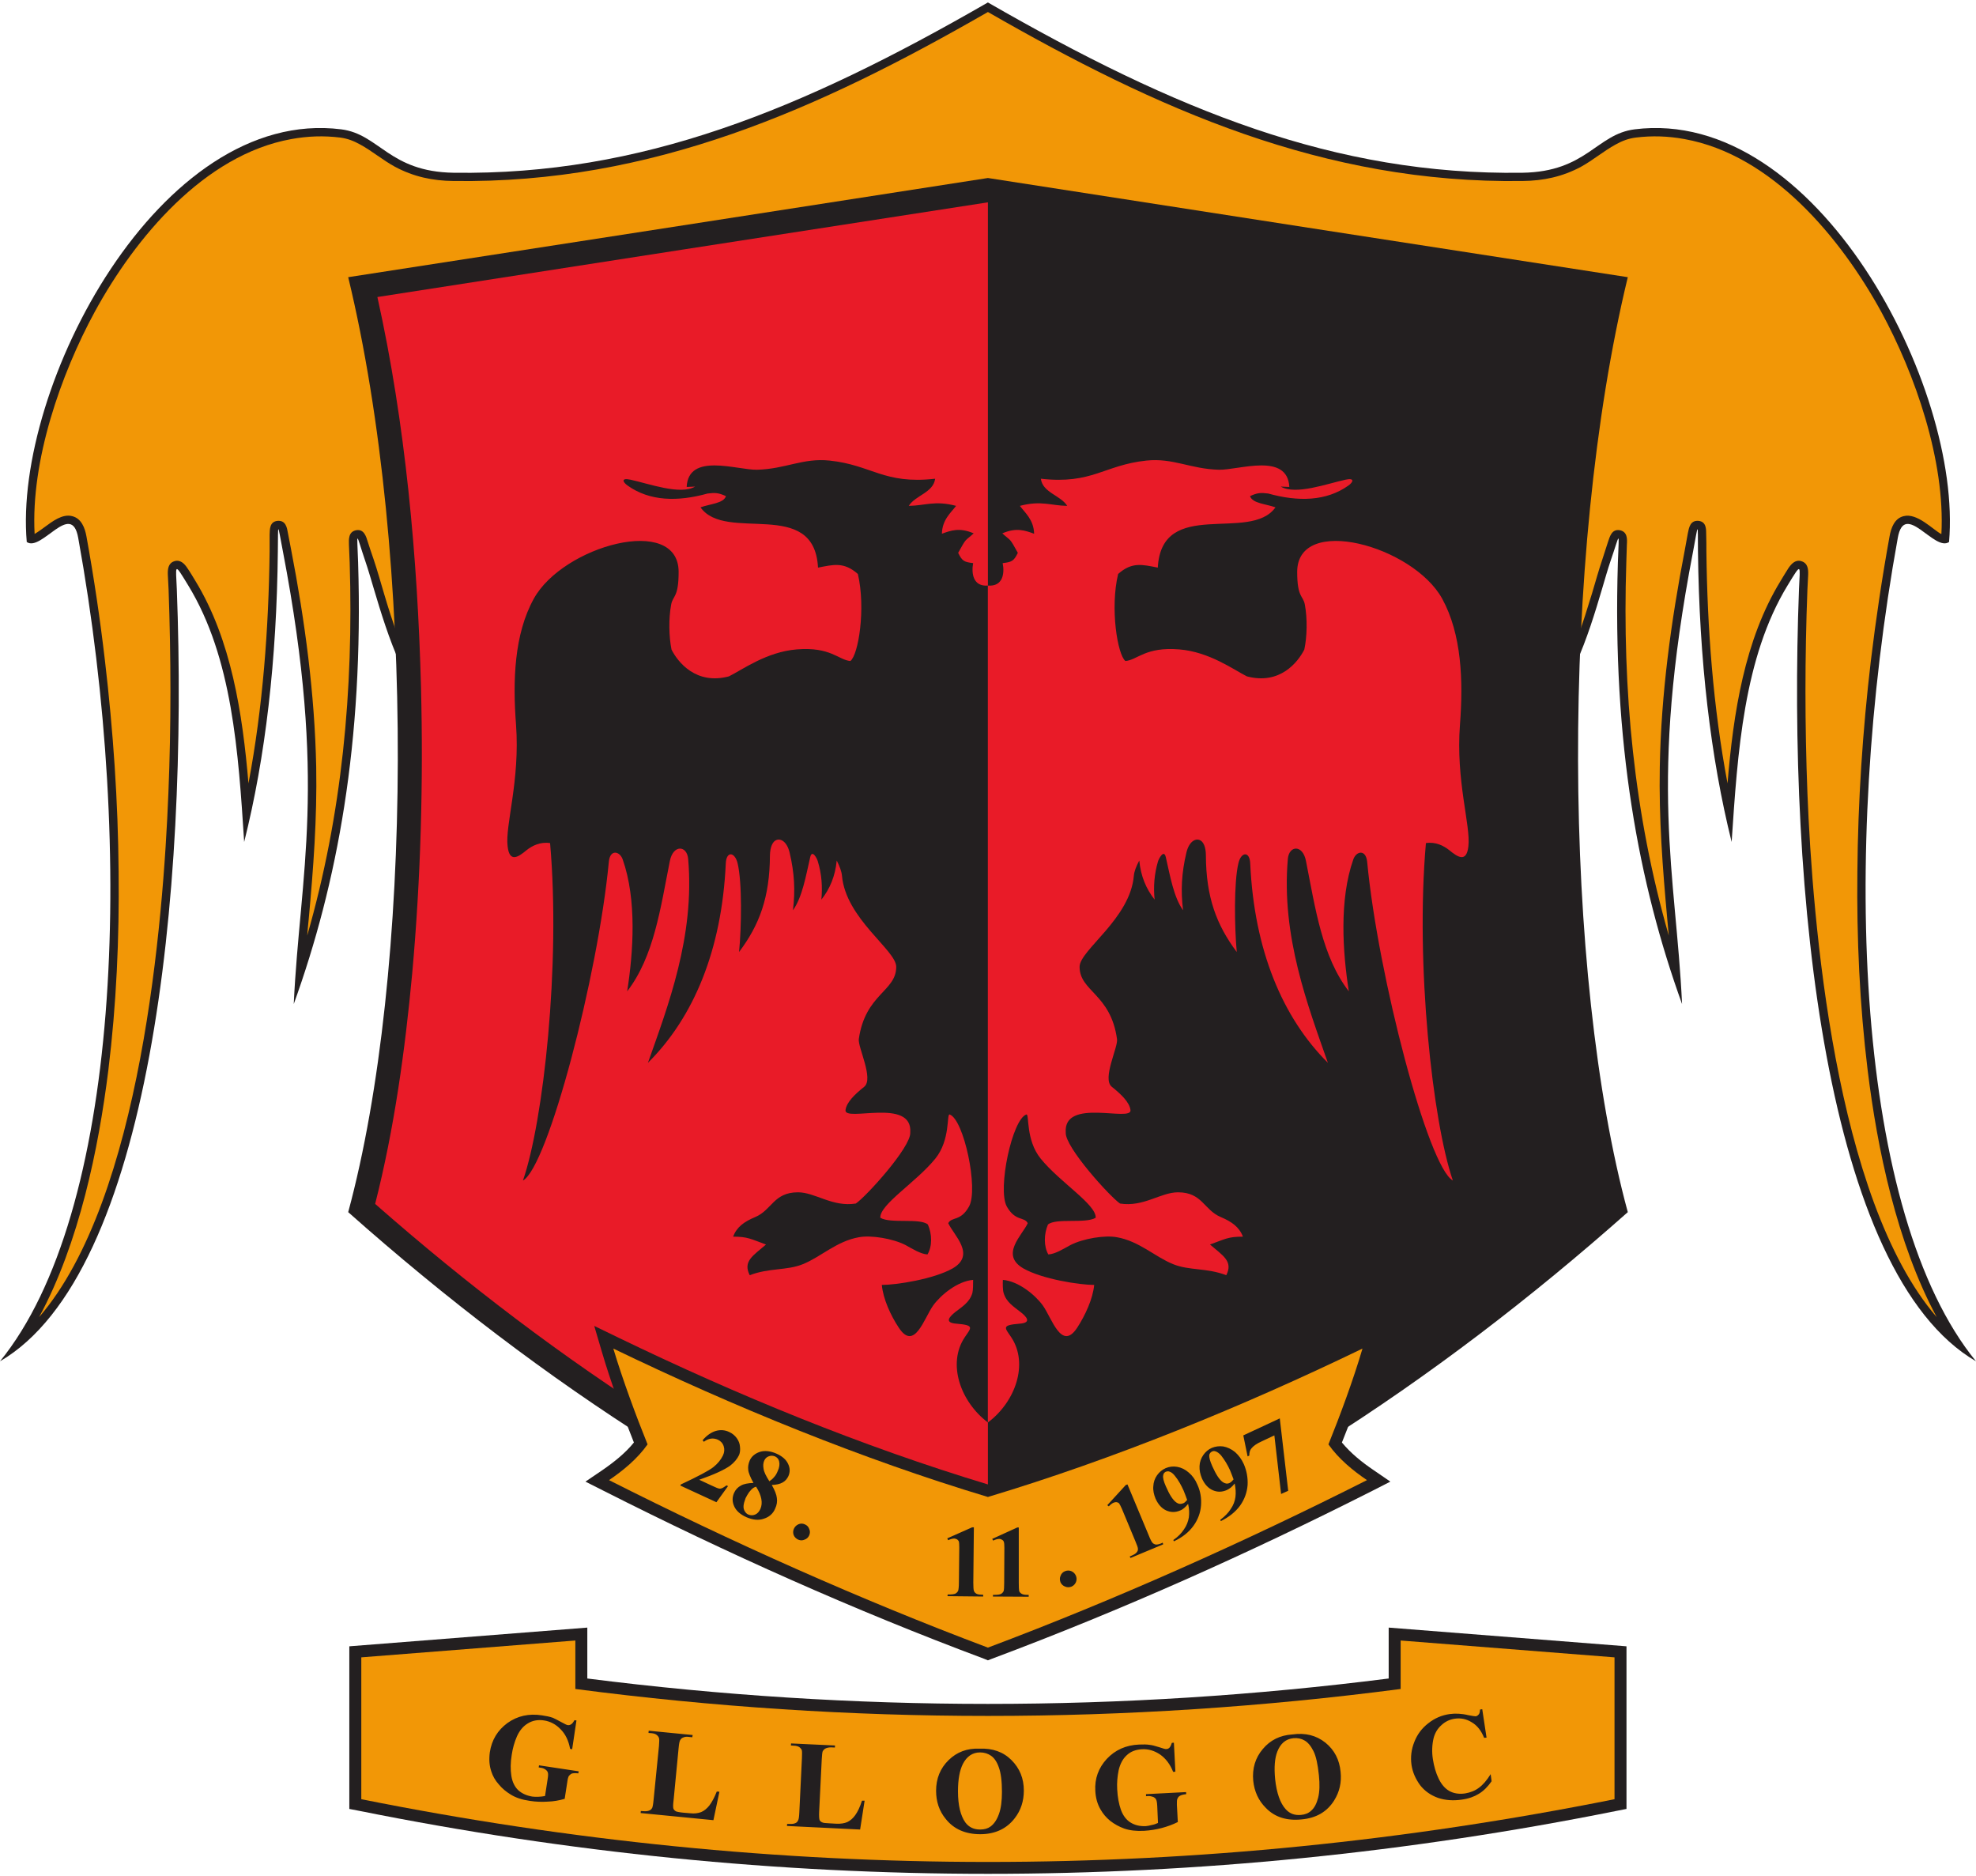 <?xml version="1.0" encoding="UTF-8"?>
<!DOCTYPE svg PUBLIC "-//W3C//DTD SVG 1.1//EN" "http://www.w3.org/Graphics/SVG/1.1/DTD/svg11.dtd">
<!-- Creator: CorelDRAW X8 -->
<svg xmlns="http://www.w3.org/2000/svg" xml:space="preserve" width="105.607mm" height="100.25mm" version="1.1" style="shape-rendering:geometricPrecision; text-rendering:geometricPrecision; image-rendering:optimizeQuality; fill-rule:evenodd; clip-rule:evenodd"
viewBox="0 0 10561 10025"
 xmlns:xlink="http://www.w3.org/1999/xlink">
 <defs>
  <style type="text/css">
   <![CDATA[
    .fil0 {fill:#231F20}
    .fil2 {fill:#E91B28}
    .fil1 {fill:#F29706}
    .fil4 {fill:#1F1E1E;fill-rule:nonzero}
    .fil3 {fill:#231F20;fill-rule:nonzero}
   ]]>
  </style>
 </defs>
 <g id="Layer_x0020_1">
  <g id="_3127445904576">
   <g>
    <path class="fil0" d="M8606 3003c55,-159 47,-176 41,2 -30,965 111,1718 343,2360 -33,-702 -181,-1173 59,-2419 29,-156 25,-159 26,0 7,581 67,1099 180,1553 32,-479 64,-985 299,-1371 78,-128 66,-109 61,19 -62,1620 139,3657 946,4127 -642,-787 -725,-2705 -418,-4400 36,-202 196,77 274,22 72,-829 -709,-2328 -1681,-2205 -204,26 -256,227 -600,232 -1001,14 -1855,-334 -2856,-910 -1000,576 -1854,924 -2855,910 -345,-5 -397,-206 -601,-232 -971,-123 -1753,1376 -1681,2205 78,55 239,-224 275,-22 307,1695 223,3613 -418,4400 806,-470 1007,-2507 945,-4127 -5,-128 -17,-147 61,-19 236,386 268,892 299,1371 114,-454 174,-972 180,-1553 2,-159 -3,-156 27,0 239,1246 91,1717 58,2419 232,-642 374,-1395 344,-2360 -6,-178 -14,-161 40,-2 50,145 138,526 283,713l3043 0 3044 0c145,-187 233,-568 282,-713z"/>
    <path class="fil1" d="M9233 4186c31,-376 91,-767 283,-1081 14,-23 28,-47 43,-70 16,-23 38,-47 70,-36 34,11 36,44 35,72 -1,26 -3,52 -4,78 -14,362 -14,726 0,1089 27,678 145,2167 691,2800 -214,-397 -318,-903 -369,-1319 -43,-351 -59,-706 -55,-1060 3,-376 28,-754 72,-1128 27,-223 60,-445 100,-665 8,-45 26,-96 75,-108 73,-19 156,72 202,96 21,-391 -140,-855 -322,-1189 -216,-394 -584,-838 -1051,-922 -86,-16 -174,-19 -261,-8 -39,5 -73,18 -107,37 -64,35 -120,83 -185,119 -99,53 -201,75 -313,76 -1062,15 -1953,-384 -2857,-903 -903,519 -1794,918 -2856,903 -112,-1 -214,-23 -313,-76 -66,-36 -122,-84 -186,-119 -34,-19 -68,-32 -106,-37 -88,-11 -175,-8 -262,8 -466,84 -835,528 -1050,922 -182,334 -343,797 -322,1188 19,-11 46,-31 54,-37 40,-29 94,-72 147,-58 49,12 68,63 76,108 40,220 73,442 99,665 44,374 70,752 73,1128 4,354 -12,709 -55,1060 -52,416 -155,922 -370,1319 547,-633 664,-2122 691,-2800 15,-363 14,-727 1,-1089 -1,-26 -3,-52 -4,-78 -1,-28 1,-61 34,-72 32,-11 55,13 70,36 16,23 30,47 44,70 191,314 251,705 283,1081 77,-408 108,-828 113,-1240 0,-30 0,-60 0,-89 1,-30 0,-70 43,-74 44,-3 50,37 55,66 6,29 11,59 17,88 74,383 126,771 134,1161 5,275 -15,540 -40,813 -3,30 -6,59 -8,88 186,-648 248,-1310 227,-1992 -1,-32 -3,-64 -4,-96 -1,-30 -3,-70 39,-78 42,-7 53,34 62,63 10,31 20,62 31,93 20,59 37,121 55,181 23,78 48,157 77,234 32,88 75,189 130,267l6042 0c56,-78 98,-179 131,-267 29,-77 53,-156 77,-234 18,-60 35,-122 55,-181 10,-31 20,-62 30,-93 10,-29 20,-70 63,-63 42,8 40,48 38,78 -1,32 -2,64 -3,96 -22,682 41,1344 227,1992 -3,-29 -5,-58 -8,-88 -25,-273 -45,-538 -40,-813 7,-390 60,-778 134,-1161 5,-29 11,-59 16,-88 6,-29 12,-69 56,-66 43,4 42,44 42,74 1,29 1,59 1,89 5,412 36,832 113,1240z"/>
   </g>
   <path class="fil0" d="M5280 951c-1139,177 -2279,354 -3419,530 362,1497 345,3723 0,4996 1039,922 2164,1654 3419,2137 1256,-483 2380,-1215 3420,-2137 -346,-1273 -363,-3499 0,-4996 -1140,-176 -2280,-353 -3420,-530z"/>
   <path class="fil2" d="M5280 1081c-1088,168 -2175,337 -3263,506 150,674 215,1396 233,2082 13,510 -1,1025 -47,1533 -38,409 -96,831 -198,1231 978,859 2060,1569 3275,2043l0 -7395z"/>
   <g>
    <path class="fil0" d="M5280 7932c676,-204 1340,-477 1975,-784l129 -63 -40 139c-48,163 -108,326 -172,484 48,58 108,106 170,148l89 61 -96 49c-660,334 -1340,638 -2032,897l-23 9 -22 -9c-693,-259 -1372,-563 -2032,-897l-97 -49 90 -61c61,-42 122,-90 169,-148 -63,-158 -123,-321 -171,-484l-41 -139 130 63c635,307 1299,580 1974,784z"/>
    <path class="fil1" d="M5280 8804c679,-255 1370,-564 2026,-895 -75,-51 -151,-113 -206,-191 61,-151 133,-345 182,-512 -641,310 -1329,591 -2002,793 -672,-202 -1360,-483 -2002,-793 50,167 122,361 183,512 -55,78 -131,140 -206,191 655,331 1347,640 2025,895z"/>
   </g>
   <g>
    <path class="fil0" d="M4545 3532c-63,-5 -105,-77 -287,-62 -161,13 -291,109 -362,144 -176,47 -273,-76 -307,-143 -14,-69 -16,-165 -2,-240 9,-50 40,-36 40,-175 0,-310 -618,-140 -774,143 -105,190 -113,438 -95,673 22,300 -59,538 -45,650 10,91 59,56 101,21 30,-24 74,-46 126,-38 57,649 -36,1489 -145,1803 133,-72 401,-1092 459,-1703 6,-68 58,-58 74,-13 76,216 57,495 24,705 143,-185 178,-444 228,-696 18,-90 92,-84 98,-11 36,413 -108,786 -215,1089 244,-242 395,-603 416,-1065 3,-68 48,-62 63,-2 25,103 21,343 8,475 109,-145 164,-292 165,-517 1,-43 14,-75 36,-82 23,-8 55,10 69,67 26,110 31,202 18,309 50,-70 69,-183 92,-283 10,-45 37,6 41,22 21,68 25,136 19,204 45,-57 74,-125 82,-209 16,32 26,59 28,81 20,230 290,398 290,487 0,132 -165,144 -200,386 -6,43 81,212 29,255 -50,40 -94,82 -100,124 -10,68 360,-69 346,121 4,78 -237,343 -291,379 -125,20 -217,-60 -309,-60 -130,0 -139,94 -228,132 -60,25 -99,53 -119,105 78,0 93,12 176,42 -68,59 -125,89 -87,164 104,-40 198,-24 284,-59 97,-39 180,-123 300,-144 65,-12 181,7 249,42 38,21 81,48 117,50 26,-43 25,-109 2,-160 -43,-36 -200,-3 -254,-36 -4,-71 191,-189 294,-316 81,-100 60,-238 76,-236 76,24 156,400 104,492 -45,81 -92,53 -111,89 29,64 150,169 23,242 -101,57 -300,88 -378,88 7,74 46,161 91,229 84,127 135,-52 184,-120 40,-55 129,-129 213,-136 0,19 0,55 -4,70 -15,51 -56,74 -93,103 -28,23 -60,56 7,61 101,8 79,22 45,73 -94,141 -23,344 124,455l0 -4141 0 -10 0 -321c-79,6 -89,-64 -79,-120 -46,-6 -58,-9 -80,-55 46,-83 34,-60 83,-104 -76,-33 -123,-15 -170,2 2,-76 49,-113 76,-149 -114,-30 -166,-1 -253,0 36,-57 131,-70 141,-145 -275,31 -337,-73 -564,-97 -143,-15 -235,45 -388,49 -107,2 -367,-94 -376,92 15,-1 30,-1 45,-2 -79,47 -248,-16 -346,-37 -52,-11 -40,14 -14,32 117,83 266,87 427,42 41,-5 58,-4 98,14 -13,39 -84,41 -136,60 135,191 608,-56 628,322 83,-16 138,-32 213,34 43,184 3,432 -40,465z"/>
    <path class="fil2" d="M6015 3532c64,-5 106,-77 288,-62 161,13 291,109 361,144 177,47 273,-76 307,-143 15,-69 17,-165 3,-240 -9,-50 -41,-36 -41,-175 0,-310 619,-140 775,143 104,190 113,438 95,673 -23,300 58,538 45,650 -10,91 -59,56 -102,21 -30,-24 -73,-46 -125,-38 -57,649 36,1489 144,1803 -132,-72 -400,-1092 -458,-1703 -7,-68 -58,-58 -74,-13 -76,216 -57,495 -24,705 -143,-185 -179,-444 -229,-696 -17,-90 -91,-84 -97,-11 -36,413 108,786 214,1089 -243,-242 -394,-603 -415,-1065 -3,-68 -49,-62 -63,-2 -25,103 -21,343 -9,475 -108,-145 -164,-292 -165,-517 0,-43 -13,-75 -35,-82 -23,-8 -55,10 -69,67 -26,110 -31,202 -18,309 -50,-70 -69,-183 -92,-283 -10,-45 -37,6 -42,22 -20,68 -25,136 -18,204 -45,-57 -74,-125 -82,-209 -17,32 -27,59 -29,81 -19,230 -290,398 -290,487 0,132 166,144 200,386 7,43 -81,212 -28,255 50,40 94,82 100,124 10,68 -360,-69 -346,121 -4,78 237,343 290,379 126,20 217,-60 310,-60 130,0 138,94 228,132 59,25 99,53 119,105 -79,0 -93,12 -176,42 68,59 125,89 87,164 -104,-40 -198,-24 -284,-59 -97,-39 -181,-123 -301,-144 -65,-12 -180,7 -248,42 -39,21 -81,48 -118,50 -25,-43 -24,-109 -2,-160 44,-36 201,-3 255,-36 4,-71 -191,-189 -294,-316 -81,-100 -60,-238 -76,-236 -76,24 -156,400 -105,492 46,81 93,53 112,89 -29,64 -150,169 -23,242 100,57 300,88 378,88 -7,74 -47,161 -91,229 -84,127 -135,-52 -184,-120 -40,-55 -129,-129 -213,-136 -1,19 -1,55 4,70 15,51 56,74 92,103 29,23 61,56 -6,61 -101,8 -79,22 -45,73 93,141 23,344 -125,455l0 -4141 0 -10 0 -321c80,6 90,-64 79,-120 47,-6 59,-9 81,-55 -46,-83 -34,-60 -83,-104 76,-33 123,-15 170,2 -2,-76 -50,-113 -76,-149 114,-30 166,-1 253,0 -36,-57 -131,-70 -141,-145 275,31 337,-73 564,-97 143,-15 235,45 388,49 107,2 366,-94 376,92 -15,-1 -30,-1 -46,-2 80,47 249,-16 347,-37 51,-11 40,14 14,32 -117,83 -267,87 -428,42 -41,-5 -58,-4 -97,14 13,39 83,41 136,60 -136,191 -608,-56 -629,322 -82,-16 -138,-32 -212,34 -44,184 -3,432 39,465z"/>
   </g>
   <path class="fil0" d="M3139 8969c1424,181 2858,181 4283,0l0 -272 1271 100 0 59c0,252 0,505 0,758l0 52 -51 10c-2236,449 -4487,449 -6723,0l-52 -10 0 -52c0,-253 0,-506 0,-758l0 -59 1272 -100 0 272z"/>
   <path class="fil1" d="M1931 8856l1144 -90 0 259c1470,192 2941,192 4411,0l0 -259 1143 90c0,291 0,467 0,758 -2232,447 -4465,447 -6698,0 0,-291 0,-467 0,-758z"/>
   <path class="fil3" d="M3081 9193l-23 154 -11 -2c-8,-44 -25,-79 -51,-105 -25,-26 -55,-42 -89,-47 -33,-5 -62,1 -86,16 -25,15 -44,38 -58,69 -14,32 -23,65 -28,99 -7,42 -7,79 -2,112 5,33 18,59 37,77 20,18 45,29 75,34 11,1 22,2 33,1 11,0 23,-2 35,-4l14 -91c3,-17 3,-29 1,-34 -1,-5 -5,-11 -12,-16 -7,-5 -15,-9 -26,-10l-11 -2 2 -11 212 32 -2 11c-16,-2 -28,-1 -35,1 -6,3 -12,8 -17,15 -2,4 -5,14 -7,30l-14 90c-30,9 -60,14 -91,15 -31,2 -63,1 -95,-4 -42,-6 -75,-17 -101,-33 -25,-15 -47,-33 -65,-55 -19,-21 -32,-44 -40,-69 -11,-32 -13,-66 -8,-103 10,-65 41,-117 94,-156 53,-38 115,-52 185,-41 21,3 41,7 58,13 9,4 23,11 43,22 20,11 32,17 36,17 6,1 12,0 18,-4 6,-3 12,-11 18,-22l11 1zm764 381l-32 152 -389 -38 1 -11 15 1c12,1 23,0 31,-4 6,-2 11,-7 15,-14 2,-5 5,-19 7,-41l29 -290c2,-22 2,-37 0,-42 -2,-6 -6,-12 -13,-17 -6,-5 -16,-8 -28,-9l-15 -1 1 -12 235 23 -2 12 -19 -2c-13,-2 -23,0 -31,4 -6,2 -11,7 -15,14 -3,5 -6,18 -8,41l-27 280c-3,23 -3,37 -1,44 2,6 7,11 14,15 5,2 18,5 39,7l36 3c23,3 43,0 59,-6 17,-7 31,-19 44,-35 13,-17 27,-42 40,-75l14 1zm776 48l-24 154 -391 -19 1 -11 15 0c12,1 23,-1 31,-5 6,-3 10,-8 13,-15 3,-5 5,-19 6,-41l14 -291c1,-23 1,-37 -1,-43 -3,-6 -7,-11 -14,-16 -7,-4 -17,-7 -29,-7l-15 -1 1 -11 235 11 -1 11 -19 -1c-13,0 -23,2 -31,6 -6,3 -11,8 -15,15 -2,5 -4,19 -5,41l-14 282c-1,22 0,37 2,43 2,6 7,11 15,14 5,3 18,4 39,5l36 2c24,1 43,-2 59,-9 16,-8 30,-20 42,-37 13,-18 25,-43 36,-77l14 0zm614 -278c70,-3 127,17 171,61 44,44 66,98 66,163 0,56 -16,106 -49,148 -43,56 -105,85 -184,85 -79,0 -141,-27 -184,-81 -35,-42 -52,-93 -52,-151 0,-65 22,-120 67,-164 44,-43 99,-64 165,-61zm3 20c-40,0 -71,21 -92,62 -17,34 -26,82 -26,146 0,75 14,131 40,167 19,25 45,37 78,37 23,0 41,-5 56,-16 19,-14 34,-36 45,-67 11,-30 16,-70 16,-119 0,-58 -6,-102 -17,-131 -10,-29 -24,-49 -41,-61 -17,-12 -37,-18 -59,-18zm1036 -52l8 155 -12 1c-16,-41 -40,-72 -70,-93 -30,-20 -62,-30 -97,-28 -33,2 -60,12 -81,32 -21,19 -35,46 -43,79 -7,34 -10,68 -8,103 2,42 9,79 20,110 12,32 29,54 52,68 23,14 49,20 80,19 11,-1 21,-3 32,-6 12,-2 23,-6 34,-11l-4 -91c-1,-18 -3,-29 -6,-34 -2,-5 -7,-10 -15,-14 -8,-3 -17,-5 -27,-5l-12 1 0 -11 214 -11 1 11c-17,2 -28,5 -34,9 -6,3 -11,9 -14,18 -2,4 -2,14 -2,30l5 92c-28,14 -56,24 -86,32 -30,8 -62,13 -95,15 -41,2 -76,-2 -105,-12 -28,-10 -53,-24 -75,-41 -22,-18 -39,-38 -52,-61 -17,-29 -26,-62 -28,-99 -4,-66 17,-123 61,-171 45,-48 102,-74 173,-77 22,-1 42,-1 59,2 10,1 26,5 48,12 21,7 34,11 38,10 6,0 12,-2 17,-7 5,-5 9,-13 13,-26l11 -1zm633 -44c70,-10 128,5 177,44 48,39 75,91 81,156 6,56 -6,107 -34,152 -38,61 -96,95 -175,102 -79,8 -143,-12 -191,-62 -39,-39 -61,-87 -67,-145 -6,-65 11,-122 51,-169 40,-48 93,-74 158,-78zm6 20c-41,4 -69,28 -86,71 -14,35 -18,84 -12,147 8,75 27,129 57,162 21,23 47,33 81,30 22,-2 40,-9 54,-22 18,-15 30,-39 38,-70 8,-32 9,-72 4,-120 -6,-58 -15,-101 -29,-129 -14,-28 -30,-47 -48,-57 -17,-10 -37,-14 -59,-12zm1009 -155l23 152 -13 1c-15,-38 -37,-66 -66,-83 -29,-18 -59,-24 -92,-19 -27,4 -51,16 -71,35 -21,19 -34,42 -41,69 -8,34 -10,72 -4,111 6,39 16,74 31,105 15,31 34,53 57,66 23,13 52,18 85,13 28,-5 52,-14 73,-30 21,-15 42,-39 63,-73l5 38c-20,29 -43,52 -68,67 -24,15 -54,26 -90,31 -46,7 -89,4 -128,-9 -39,-14 -71,-36 -96,-68 -24,-33 -40,-68 -46,-108 -6,-42 -1,-83 15,-123 16,-41 41,-74 75,-100 34,-27 72,-43 114,-49 30,-4 63,-3 100,6 20,4 34,6 39,6 7,-1 12,-5 17,-11 4,-5 6,-14 6,-25l12 -2z"/>
   <path class="fil4" d="M6847 7983l-36 -313 -68 32c-27,12 -45,25 -55,38 -8,9 -11,22 -11,38l-9 4 -23 -112 195 -91 45 387 -38 17zm-254 -78c-7,-18 -13,-35 -19,-49 -13,-29 -29,-55 -47,-78 -10,-12 -21,-20 -31,-23 -6,-2 -12,-2 -18,1 -8,4 -13,10 -15,19 -1,13 4,32 16,59 20,45 39,74 57,86 12,8 24,10 36,4 6,-3 13,-9 21,-19zm-68 223l-3 -7c24,-18 43,-37 56,-58 14,-20 22,-42 25,-64 3,-23 1,-47 -4,-72 -8,10 -15,17 -21,22 -7,5 -14,10 -21,13 -25,11 -50,12 -75,1 -25,-11 -44,-32 -58,-63 -9,-22 -14,-43 -13,-66 1,-22 8,-41 20,-59 12,-17 27,-30 45,-38 19,-8 40,-11 62,-8 22,4 43,14 63,30 19,17 35,38 47,65 15,35 22,72 20,111 -3,39 -16,76 -40,110 -25,34 -59,61 -103,83zm-180 -113c-7,-19 -13,-36 -19,-50 -13,-29 -28,-56 -46,-78 -10,-13 -20,-21 -31,-24 -6,-2 -12,-1 -18,1 -8,4 -13,10 -14,19 -3,12 2,32 14,59 20,46 38,74 57,87 11,8 23,9 35,4 7,-2 14,-9 22,-18zm-71 221l-3 -7c25,-17 44,-37 57,-57 14,-20 22,-41 26,-64 3,-23 2,-46 -4,-72 -8,10 -15,17 -21,22 -6,5 -13,10 -21,13 -25,11 -50,11 -75,0 -24,-11 -43,-32 -57,-63 -9,-22 -14,-44 -12,-66 1,-22 8,-42 20,-59 12,-17 28,-30 46,-38 19,-8 40,-11 62,-7 22,4 43,14 62,31 19,16 35,38 46,65 16,35 22,72 19,111 -3,39 -17,76 -41,109 -25,34 -59,61 -104,82zm-248 -304l114 273c8,21 15,33 19,38 4,5 10,8 17,10 8,1 18,-1 30,-6l8 -4 3 9 -175 73 -4 -8 9 -4c14,-6 24,-12 28,-18 5,-5 7,-12 7,-18 0,-7 -5,-21 -14,-42l-72 -173c-7,-16 -12,-25 -15,-29 -3,-3 -7,-5 -12,-6 -5,-1 -10,0 -16,2 -8,3 -17,10 -27,20l-8 -6 99 -108 9 -3zm-301 463c12,5 20,13 25,24 5,11 5,23 1,34 -5,12 -13,20 -24,25 -11,4 -22,5 -34,0 -11,-4 -20,-12 -25,-23 -4,-12 -5,-23 0,-34 4,-12 12,-20 23,-25 12,-5 23,-5 34,-1zm-520 -234l-3 296c0,22 1,37 3,43 2,6 6,11 12,15 6,4 16,6 30,6l8 1 0 9 -191 -2 1 -9 9 0c16,0 27,-2 33,-5 7,-4 11,-9 14,-15 2,-6 4,-21 4,-44l2 -188c0,-16 -1,-27 -2,-31 -2,-4 -5,-8 -9,-11 -5,-3 -10,-4 -15,-5 -9,0 -20,3 -34,9l-4 -10 133 -59 9 0zm240 1l0 296c0,23 1,37 2,43 2,6 6,11 13,15 6,4 16,6 30,6l8 0 0 10 -191 -1 0 -9 10 0c16,0 27,-2 33,-5 7,-4 11,-9 14,-15 2,-6 3,-21 3,-44l1 -188c0,-17 -1,-27 -3,-31 -1,-5 -4,-8 -9,-11 -4,-3 -9,-5 -15,-5 -9,0 -20,3 -33,9l-5 -9 134 -61 8 0zm-1144 -17c12,5 20,13 24,25 5,11 5,22 0,34 -5,11 -13,19 -25,23 -11,5 -22,5 -34,0 -11,-5 -19,-13 -24,-24 -4,-11 -4,-23 1,-34 5,-11 13,-19 24,-24 11,-5 23,-5 34,0zm-260 -201c-7,2 -13,5 -17,8 -5,4 -12,11 -20,21 -7,10 -13,20 -19,32 -6,16 -10,29 -11,41 -1,13 2,22 7,30 5,8 11,14 19,17 12,5 24,5 36,0 12,-5 21,-15 28,-30 14,-32 7,-72 -23,-119zm71 -29c9,-6 18,-13 25,-22 8,-8 14,-19 19,-31 10,-21 12,-39 8,-54 -3,-12 -10,-20 -22,-26 -11,-4 -22,-5 -34,0 -11,4 -19,12 -24,24 -5,12 -6,26 -3,42 2,17 13,39 31,67zm13 20c16,28 25,51 27,69 3,19 0,38 -9,57 -11,27 -32,45 -60,54 -28,10 -59,7 -94,-8 -33,-15 -54,-34 -65,-58 -11,-24 -11,-48 -1,-71 8,-18 20,-31 37,-40 16,-9 38,-13 67,-14 -17,-31 -27,-55 -28,-71 -2,-16 1,-32 8,-49 10,-22 28,-37 54,-46 26,-8 56,-5 88,9 32,14 53,33 63,55 11,22 11,44 2,65 -7,15 -17,27 -32,35 -14,8 -34,12 -57,13zm-296 92l-193 -89 3 -6c92,-43 150,-74 173,-92 24,-19 41,-40 52,-63 8,-17 9,-33 4,-49 -5,-16 -16,-28 -31,-35 -25,-11 -50,-8 -75,11l-7 -8c23,-27 47,-43 71,-50 25,-7 49,-5 72,6 17,8 30,19 40,33 10,14 16,29 17,46 2,17 0,32 -5,44 -10,21 -26,40 -48,57 -31,22 -85,47 -165,75l71 33c17,8 29,13 35,14 6,1 11,0 16,-2 5,-2 13,-7 24,-15l8 4 -62 86z"/>
  </g>
 </g>
</svg>
